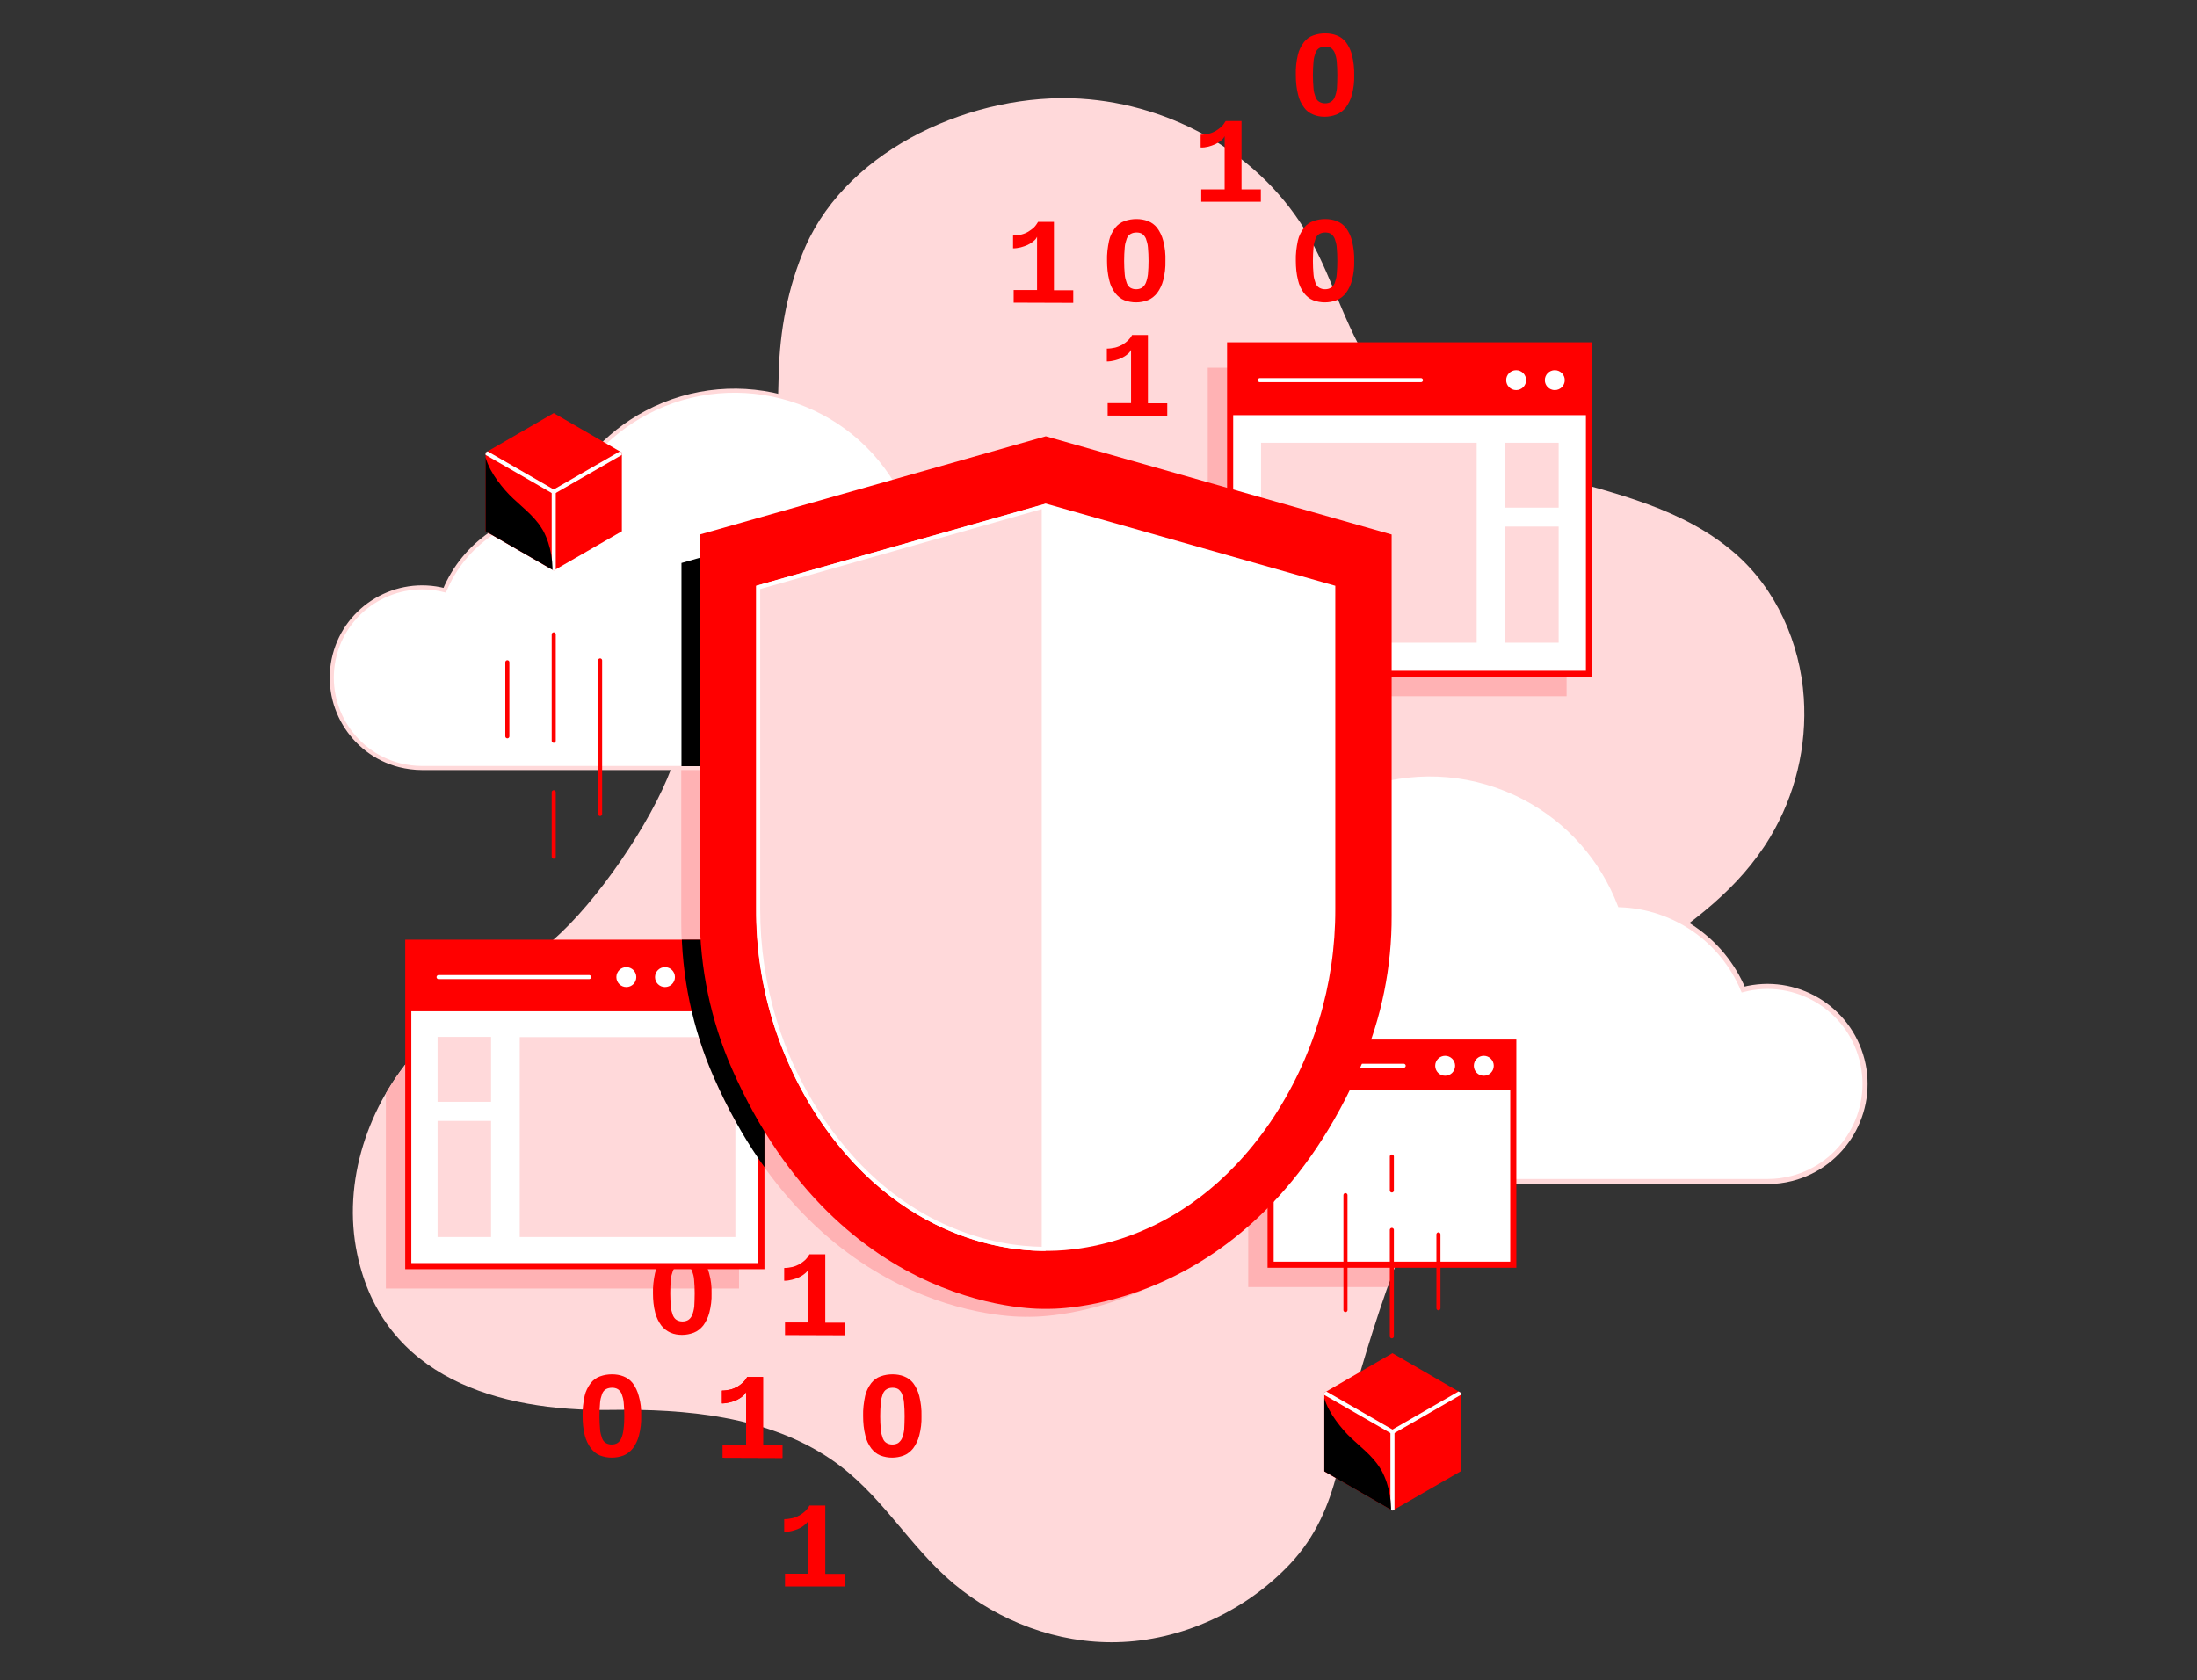 <?xml version="1.0" encoding="utf-8"?>
<!-- Generator: Adobe Illustrator 25.0.0, SVG Export Plug-In . SVG Version: 6.00 Build 0)  -->
<svg version="1.1" id="Artwork" xmlns="http://www.w3.org/2000/svg" xmlns:xlink="http://www.w3.org/1999/xlink" x="0px" y="0px"
	 width="1080px" height="826px" viewBox="0 0 1080 826" style="enable-background:new 0 0 1080 826;" xml:space="preserve">
<rect x="0" y="0" width="1080" height="826" fill="#333333" stroke="none"/>
<style type="text/css">
	.st0{fill:#FFD9DA;}
	.st1{fill:#FFB2B4;}
	.st2{fill:#FFFFFF;}
	.st3{fill:none;stroke:#FFD9DA;stroke-width:2;stroke-miterlimit:10;}
	.st4{fill:none;stroke:#FFD9DA;stroke-width:2.5;stroke-miterlimit:10;}
	.st5{clip-path:url(#SVGID_2_);}
	.st6{fill:#FF0000;}
	.st7{fill:#FFFFFF;stroke:#FF0000;stroke-width:3;stroke-miterlimit:10;}
	.st8{fill:none;stroke:#FF0000;stroke-width:3;stroke-miterlimit:10;}
	.st9{fill:none;stroke:#FFFFFF;stroke-width:2;stroke-linecap:round;stroke-linejoin:round;}
	.st10{clip-path:url(#SVGID_4_);}
	.st11{fill:none;stroke:#FF0000;stroke-width:2;stroke-linecap:round;stroke-linejoin:round;}
	.st12{clip-path:url(#SVGID_6_);}
	.st13{clip-path:url(#SVGID_8_);}
	.st14{clip-path:url(#SVGID_10_);}
	.st15{clip-path:url(#SVGID_12_);}
</style>
<g id="Layers">
	<g id="Layers-2">
		<g id="graphics">
			<g id="_3-Person">
				<path class="st0" d="M342,331.9c0,0-9.9,40.4-12,45.9c-10,26.8-36.6,65.8-58.3,84.5s-47,32.7-66.3,53.8
					c-24.5,26.8-37.3,65-29.8,100.5c12.8,60.8,69.6,77.4,124.5,76.6c36.8-0.6,77,3,108.3,24.2c24.8,16.8,38.1,42.5,60.4,61.2
					c22.2,18.6,51.1,29.5,80.2,28.8c31.8-0.7,63.3-15.3,85.1-38.4c25.7-27.3,24.7-60.9,34.7-94.8c15.7-53.2,35.7-107.4,71.5-150.7
					c37.2-45,99.1-60.8,129.8-111.8c12.4-20.7,18.2-44.6,16.6-68.7c-1.8-26.9-13.6-53.5-34-71.1c-50.8-43.9-131.9-29.2-175-86.6
					c-15.5-20.6-21.6-46.6-34.3-69c-22.9-40.1-66.7-65-112.4-67.8c-51.6-3.1-113.5,23.8-135.1,72.8c-8.6,19.7-12.6,41.3-13.1,62.7
					C378.6,379.6,342,331.9,342,331.9z"/>
				<path class="st1" d="M505,228.5l-170.1,48.3v177c0,26.1,5.4,52,15.9,75.9C404.6,651.7,505,647.4,505,647.4
					s101.7,4.3,155.2-120.1c9.9-23.2,15-48.1,14.9-73.3V276.7L505,228.5z"/>
				<path class="st2" d="M463.6,238.3c-6.9,0-13.9,1-20.5,3.1c-24-45.2-80.1-62.5-125.4-38.5c-19.8,10.5-35.1,27.8-43.1,48.7
					c-24.6,0.8-46.5,15.9-56,38.6c-23.7-6.1-48,8.2-54.1,31.9c-6.1,23.7,8.2,48,31.9,54.1c3.6,0.9,7.4,1.4,11.1,1.4h256
					c38.5-0.5,69.3-32,68.8-70.5C532,269.3,501.5,238.7,463.6,238.3L463.6,238.3z"/>
				<path class="st3" d="M463.6,238.3c-6.9,0-13.9,1-20.5,3.1c-24-45.2-80.1-62.5-125.4-38.5c-19.8,10.5-35.1,27.8-43.1,48.7
					c-24.6,0.8-46.5,15.9-56,38.6c-23.7-6.1-48,8.2-54.1,31.9c-6.1,23.7,8.2,48,31.9,54.1c3.6,0.9,7.4,1.4,11.1,1.4h256
					c38.5-0.5,69.3-32,68.8-70.5C532,269.3,501.5,238.7,463.6,238.3L463.6,238.3z"/>
				<path class="st2" d="M592,430.5c7.5,0,15,1.1,22.2,3.3c25.9-48.9,86.6-67.5,135.6-41.6c21.4,11.3,37.9,30,46.6,52.6
					c26.6,0.9,50.2,17.2,60.5,41.7c25.7-6.6,51.8,8.9,58.4,34.5s-8.9,51.8-34.5,58.4c-3.9,1-7.9,1.5-11.9,1.5H592
					c-41.6-0.5-74.9-34.6-74.4-76.2C518.1,464,551.1,431,592,430.5L592,430.5z"/>
				<path class="st4" d="M592,430.5c7.5,0,15,1.1,22.2,3.3c25.9-48.9,86.6-67.5,135.6-41.6c21.4,11.3,37.9,30,46.6,52.6
					c26.6,0.9,50.2,17.2,60.5,41.7c25.7-6.6,51.8,8.9,58.4,34.5s-8.9,51.8-34.5,58.4c-3.9,1-7.9,1.5-11.9,1.5H592
					c-41.6-0.5-74.9-34.6-74.4-76.2C518.1,464,551.1,431,592,430.5L592,430.5z"/>
				<g>
					<defs>
						<path id="SVGID_1_" d="M342,331.9c0,0-9.9,40.4-12,45.9c-10,26.8-36.6,65.8-58.3,84.5s-47,32.7-66.3,53.8
							c-24.5,26.8-37.3,65-29.8,100.5c12.8,60.8,69.6,77.4,124.5,76.6c36.8-0.6,77,3,108.3,24.2c24.8,16.8,38.1,42.5,60.4,61.2
							c22.2,18.6,51.1,29.5,80.2,28.8c31.8-0.7,63.3-15.3,85.1-38.4c25.7-27.3,24.7-60.9,34.7-94.8c15.7-53.2,35.7-107.4,71.5-150.7
							c37.2-45,99.1-60.8,129.8-111.8c12.4-20.7,18.2-44.6,16.6-68.7c-1.8-26.9-13.6-53.5-34-71.1c-50.8-43.9-131.9-29.2-175-86.6
							c-15.5-20.6-21.6-46.6-34.3-69c-22.9-40.1-66.7-65-112.4-67.8c-51.6-3.1-113.5,23.8-135.1,72.8c-8.6,19.7-12.6,41.3-13.1,62.7
							C378.6,379.6,342,331.9,342,331.9z"/>
					</defs>
					<clipPath id="SVGID_2_">
						<use xlink:href="#SVGID_1_"  style="overflow:visible;"/>
					</clipPath>
					<g class="st5">
						<path class="st1" d="M189.7,633.5h173.6v-159H189.7V633.5z M613.6,632.8h119.3V523.6H613.6V632.8z M593.7,180.8v161.5h176.4
							V180.8L593.7,180.8z"/>
					</g>
				</g>
				<path class="st6" d="M349.8,635.9c0.1,3.2-0.3,6.4-1.1,9.5c-0.6,2.3-1.6,4.4-3,6.3c-1.2,1.5-2.8,2.8-4.6,3.5
					c-1.8,0.7-3.8,1.1-5.8,1.1c-2,0-3.9-0.3-5.7-1.1c-1.8-0.8-3.3-2-4.5-3.5c-1.4-1.9-2.4-4-3-6.3c-0.8-3.1-1.1-6.3-1.1-9.5
					c-0.1-3.3,0.3-6.6,1-9.9c0.5-2.3,1.6-4.4,3-6.3c1.2-1.5,2.8-2.7,4.6-3.3c1.9-0.7,3.9-1,5.9-1c1.9,0,3.8,0.3,5.6,1
					c1.8,0.7,3.3,1.8,4.5,3.3c1.4,1.9,2.4,4,3,6.3C349.5,629.3,349.9,632.6,349.8,635.9z M341.5,635.9c0-2.3-0.1-4.5-0.3-6.8
					c-0.1-1.5-0.5-2.9-1-4.3c-0.4-0.9-1-1.7-1.8-2.3c-0.8-0.5-1.8-0.7-2.8-0.7c-1,0-2,0.2-2.9,0.7c-0.9,0.5-1.5,1.3-1.9,2.3
					c-0.5,1.4-0.9,2.8-1,4.3c-0.2,2.2-0.3,4.5-0.3,6.7c0,2.2,0.1,4.4,0.3,6.6c0.1,1.5,0.5,2.9,1,4.3c0.4,0.9,1,1.8,1.9,2.3
					c0.9,0.5,1.8,0.7,2.8,0.7c1,0,1.9-0.2,2.8-0.7c0.9-0.6,1.5-1.4,1.9-2.3c0.6-1.4,0.9-2.8,1.1-4.3
					C341.4,640.3,341.5,638.1,341.5,635.9L341.5,635.9z"/>
				<rect x="200.7" y="463.5" class="st7" width="173.6" height="159"/>
				<rect x="255.5" y="509.9" class="st0" width="106" height="98.3"/>
				<rect x="215.1" y="509.8" class="st0" width="26.3" height="31.9"/>
				<rect x="215.1" y="551.1" class="st0" width="26.3" height="57.1"/>
				<rect x="604.7" y="169.8" class="st2" width="176.4" height="161.5"/>
				<rect x="604.7" y="169.8" class="st8" width="176.4" height="161.5"/>
				<rect x="619.9" y="217.7" class="st0" width="106" height="98.3"/>
				<rect x="739.9" y="217.7" class="st0" width="26.3" height="31.9"/>
				<rect x="739.9" y="258.9" class="st0" width="26.3" height="57.1"/>
				<rect x="604.7" y="169.8" class="st6" width="176.4" height="34.3"/>
				<rect x="624.6" y="512.6" class="st7" width="119.3" height="109.2"/>
				<rect x="624.6" y="512.6" class="st6" width="119.3" height="23.2"/>
				<line class="st9" x1="622" y1="524" x2="690" y2="524"/>
				<rect x="200.7" y="463.5" class="st6" width="173.6" height="33.7"/>
				<g>
					<defs>
						<path id="SVGID_3_" d="M463.6,238.4c-6.9,0-13.9,1-20.5,3.1c-24-45.2-80.1-62.5-125.4-38.4c-19.8,10.5-35.1,27.8-43.1,48.7
							c-24.6,0.8-46.5,15.9-56,38.6c-23.8-6.1-48,8.2-54,32c-0.9,3.6-1.4,7.3-1.4,11c0,24.5,21.1,43.3,45.6,43.3h153.6
							c20.7,0,83,1.1,101.2,1.1c38.5-0.5,69.3-32,68.8-70.5C532,269.4,501.4,238.8,463.6,238.4z M200.6,622.5h175.2V462H200.7
							L200.6,622.5z"/>
					</defs>
					<clipPath id="SVGID_4_">
						<use xlink:href="#SVGID_3_"  style="overflow:visible;"/>
					</clipPath>
					<g class="st10">
						<path d="M505.1,228.5L335,276.8v177c0,26.1,5.4,52,15.9,75.9c53.8,122.1,154.2,117.8,154.2,117.8s101.7,4.3,155.2-120.1
							c9.9-23.2,14.9-48.1,14.8-73.3V276.8L505.1,228.5z"/>
					</g>
				</g>
				<path class="st6" d="M514.1,214.5L344,262.8v187c0,26.1,5.4,52,15.9,75.9c53.8,122.1,154.2,117.8,154.2,117.8
					s101.7,4.3,155.2-120.1c9.9-23.2,14.9-48.1,14.8-73.3V262.8L514.1,214.5z"/>
				<path class="st2" d="M514.1,615c-8.1,0-66.8,0.7-110.5-63.5c-20.9-30.9-32-67.3-31.8-104.6V288l142.3-40.4L656.4,288v158.9
					c0.1,37.3-10.9,73.7-31.8,104.6C580.8,615.7,522.2,615,514.1,615z"/>
				<path class="st6" d="M498.3,148.8v-6.2h11.5v-26.2c-0.4,0.9-1,1.6-1.8,2.2c-0.8,0.7-1.8,1.3-2.8,1.8c-1.1,0.5-2.3,0.9-3.4,1.2
					c-1.2,0.3-2.5,0.5-3.8,0.5v-6.3c1.4,0,2.7-0.2,4.1-0.5c1.2-0.3,2.4-0.8,3.4-1.4c1-0.6,1.9-1.3,2.8-2.1c0.8-0.8,1.4-1.7,2-2.7
					h7.8v33.6h9.5v6.2L498.3,148.8z"/>
				<path class="st6" d="M544.5,204.3v-6.1H556v-26.2c-0.4,0.9-1,1.6-1.8,2.2c-0.8,0.7-1.8,1.3-2.8,1.8c-1.1,0.5-2.3,0.9-3.5,1.2
					c-1.2,0.3-2.5,0.5-3.8,0.5v-6.3c1.4,0,2.7-0.2,4.1-0.5c1.2-0.3,2.4-0.8,3.5-1.4c1-0.6,1.9-1.3,2.8-2.1c0.8-0.8,1.5-1.7,2-2.7
					h7.8v33.6h9.5v6.1L544.5,204.3z"/>
				<path class="st6" d="M590.5,99.2v-6.1H602V66.9c-0.4,0.9-1,1.6-1.8,2.2c-0.8,0.7-1.8,1.3-2.8,1.8c-1.1,0.5-2.3,0.9-3.4,1.2
					c-1.3,0.3-2.5,0.5-3.8,0.4v-6.3c1.4,0,2.7-0.2,4.1-0.5c1.2-0.3,2.4-0.8,3.4-1.4c1-0.6,1.9-1.3,2.8-2.1c0.8-0.8,1.4-1.7,2-2.7
					h7.8v33.6h9.5v6.1H590.5z"/>
				<path class="st6" d="M572.9,128.3c0.1,3.2-0.3,6.4-1.1,9.5c-0.6,2.3-1.6,4.4-3,6.3c-1.2,1.5-2.8,2.8-4.6,3.5
					c-3.7,1.4-7.8,1.4-11.5,0c-1.8-0.7-3.3-2-4.5-3.5c-1.4-1.9-2.4-4-2.9-6.3c-0.8-3.1-1.1-6.3-1.1-9.6c-0.1-3.3,0.3-6.6,1-9.9
					c0.5-2.3,1.6-4.4,3-6.3c1.2-1.5,2.8-2.7,4.6-3.3c1.9-0.7,3.9-1,5.9-1c1.9,0,3.8,0.3,5.6,1c1.8,0.7,3.3,1.8,4.5,3.3
					c1.4,1.9,2.4,4,3,6.3C572.7,121.7,573,125,572.9,128.3z M564.6,128.3c0-2.3-0.1-4.5-0.3-6.7c-0.1-1.5-0.5-2.9-1-4.3
					c-0.4-0.9-1-1.7-1.8-2.3c-0.8-0.5-1.8-0.7-2.8-0.7c-1,0-2,0.2-2.9,0.7c-0.9,0.5-1.5,1.3-1.9,2.3c-0.5,1.4-0.9,2.8-1,4.3
					c-0.2,2.2-0.3,4.5-0.3,6.7c0,2.2,0.1,4.4,0.3,6.6c0.1,1.5,0.5,2.9,1,4.3c0.4,1,1,1.8,1.8,2.3c0.9,0.5,1.8,0.7,2.8,0.7
					c1,0,1.9-0.2,2.8-0.7c0.9-0.6,1.5-1.4,1.9-2.3c0.6-1.4,0.9-2.8,1.1-4.3C564.5,132.8,564.6,130.5,564.6,128.3z"/>
				<path class="st6" d="M665.7,128.3c0.1,3.2-0.3,6.4-1.1,9.5c-0.6,2.3-1.6,4.4-3,6.3c-1.2,1.5-2.8,2.8-4.6,3.5
					c-3.7,1.4-7.8,1.4-11.5,0c-1.8-0.7-3.3-2-4.5-3.5c-1.4-1.9-2.4-4-2.9-6.3c-0.8-3.1-1.1-6.3-1.1-9.6c-0.1-3.3,0.3-6.6,1-9.9
					c0.5-2.3,1.6-4.4,3-6.3c1.2-1.5,2.8-2.7,4.6-3.3c1.9-0.7,3.9-1,5.9-1c1.9,0,3.8,0.3,5.6,1c1.8,0.7,3.3,1.8,4.5,3.3
					c1.4,1.9,2.4,4,3,6.3C665.4,121.7,665.8,125,665.7,128.3z M657.4,128.3c0-2.3-0.1-4.5-0.3-6.7c-0.1-1.5-0.5-2.9-1-4.3
					c-0.4-0.9-1-1.7-1.8-2.3c-0.8-0.5-1.8-0.7-2.8-0.7c-1,0-2,0.2-2.9,0.7c-0.9,0.5-1.5,1.3-1.9,2.3c-0.5,1.4-0.9,2.8-1,4.3
					c-0.2,2.2-0.3,4.5-0.3,6.7c0,2.2,0.1,4.4,0.3,6.6c0.1,1.5,0.5,2.9,1,4.3c0.4,1,1,1.8,1.9,2.3c0.9,0.5,1.8,0.7,2.8,0.7
					c1,0,1.9-0.2,2.8-0.7c0.9-0.6,1.5-1.4,1.9-2.3c0.5-1.4,0.9-2.8,1-4.3C657.3,132.8,657.4,130.6,657.4,128.3z"/>
				<path class="st6" d="M665.7,37c0.1,3.2-0.3,6.4-1.1,9.5c-0.6,2.3-1.6,4.4-3,6.3c-1.2,1.5-2.8,2.8-4.6,3.5
					c-1.8,0.7-3.8,1.1-5.8,1.1c-2,0-3.9-0.3-5.7-1.1c-1.8-0.7-3.4-1.9-4.5-3.5c-1.4-1.9-2.4-4-2.9-6.3c-0.8-3.1-1.1-6.3-1.1-9.6
					c-0.1-3.3,0.2-6.6,1-9.9c0.5-2.3,1.6-4.4,3-6.3c1.2-1.5,2.8-2.7,4.6-3.3c1.9-0.7,3.9-1,5.9-1c1.9,0,3.8,0.3,5.6,1
					c1.8,0.7,3.3,1.8,4.5,3.3c1.4,1.9,2.4,4,3,6.3C665.4,30.4,665.8,33.7,665.7,37z M657.4,37c0-2.3-0.1-4.5-0.3-6.8
					c-0.1-1.5-0.5-2.9-1-4.3c-0.4-0.9-1-1.7-1.8-2.3c-0.8-0.5-1.8-0.7-2.8-0.7c-1,0-2,0.2-2.9,0.7c-0.9,0.5-1.5,1.3-1.9,2.3
					c-0.5,1.4-0.9,2.8-1,4.3c-0.2,2.2-0.3,4.5-0.3,6.7c0,2.2,0.1,4.4,0.3,6.6c0.1,1.5,0.5,2.9,1,4.3c0.4,1,1,1.8,1.9,2.3
					c0.9,0.5,1.8,0.7,2.8,0.7c1,0,1.9-0.2,2.8-0.7c0.8-0.5,1.5-1.3,1.9-2.3c0.6-1.4,0.9-2.8,1.1-4.3C657.3,41.5,657.4,39.2,657.4,37
					z"/>
				<path class="st6" d="M355.3,716.7v-6.2h11.5v-26.2c-0.4,0.8-1,1.6-1.8,2.2c-0.8,0.7-1.8,1.3-2.8,1.8c-1.1,0.5-2.3,0.9-3.5,1.2
					c-1.2,0.3-2.5,0.5-3.8,0.5v-6.3c1.4,0,2.7-0.2,4.1-0.5c1.2-0.3,2.4-0.8,3.5-1.4c1-0.6,1.9-1.3,2.8-2.1c0.8-0.8,1.5-1.7,2-2.7
					h7.8v33.6h9.5v6.2L355.3,716.7z"/>
				<path class="st6" d="M385.9,779.9v-6.2h11.5v-26.2c-0.4,0.9-1,1.6-1.8,2.2c-0.8,0.7-1.8,1.3-2.8,1.8c-1.1,0.5-2.3,0.9-3.5,1.2
					c-1.2,0.3-2.5,0.5-3.8,0.5v-6.3c1.4,0,2.7-0.2,4.1-0.5c1.2-0.3,2.4-0.8,3.5-1.4c1-0.6,1.9-1.3,2.8-2.1c0.8-0.8,1.5-1.7,2-2.7
					h7.8v33.6h9.5v6.2H385.9z"/>
				<path class="st6" d="M453,696.3c0.1,3.2-0.3,6.4-1.1,9.5c-0.6,2.3-1.6,4.4-3,6.3c-1.2,1.5-2.8,2.8-4.6,3.5
					c-3.7,1.4-7.8,1.4-11.5,0c-1.8-0.7-3.3-2-4.5-3.5c-1.4-1.9-2.4-4-2.9-6.3c-0.8-3.1-1.1-6.3-1.1-9.6c-0.1-3.3,0.3-6.6,1-9.9
					c0.5-2.3,1.6-4.4,3-6.3c1.2-1.5,2.8-2.7,4.6-3.3c1.9-0.7,3.9-1,5.9-1c1.9,0,3.8,0.3,5.6,1c1.8,0.7,3.3,1.8,4.5,3.3
					c1.4,1.9,2.4,4,3,6.3C452.7,689.6,453.1,692.9,453,696.3z M444.7,696.3c0-2.3-0.1-4.5-0.3-6.7c-0.1-1.5-0.5-2.9-1-4.3
					c-0.4-0.9-1-1.7-1.8-2.3c-0.8-0.5-1.8-0.7-2.8-0.7c-1,0-2,0.2-2.9,0.7c-0.9,0.5-1.5,1.4-1.9,2.3c-0.5,1.4-0.9,2.8-1,4.3
					c-0.2,2.2-0.3,4.5-0.3,6.7c0,2.2,0.1,4.4,0.3,6.6c0.1,1.5,0.5,2.9,1,4.3c0.4,1,1,1.8,1.9,2.3c0.9,0.5,1.8,0.7,2.8,0.7
					c1,0,1.9-0.2,2.8-0.7c0.8-0.6,1.5-1.4,1.9-2.3c0.6-1.4,0.9-2.8,1.1-4.3C444.6,700.7,444.7,698.5,444.7,696.3L444.7,696.3z"/>
				<path class="st6" d="M385.9,656.4v-6.2h11.5V624c-0.4,0.9-1,1.6-1.8,2.2c-0.8,0.7-1.8,1.3-2.8,1.8c-1.1,0.5-2.3,0.9-3.5,1.2
					c-1.2,0.3-2.5,0.5-3.8,0.5v-6.3c1.4,0,2.7-0.2,4.1-0.5c1.2-0.3,2.4-0.8,3.5-1.4c1-0.6,1.9-1.3,2.8-2.1c0.8-0.8,1.5-1.7,2-2.7
					h7.8v33.6h9.5v6.2L385.9,656.4z"/>
				<path class="st6" d="M315.2,696.3c0.1,3.2-0.3,6.4-1.1,9.5c-0.6,2.3-1.6,4.4-3,6.3c-1.2,1.5-2.8,2.8-4.6,3.5
					c-3.7,1.4-7.8,1.4-11.5,0c-1.8-0.7-3.3-2-4.5-3.5c-1.4-1.9-2.4-4-3-6.3c-0.8-3.1-1.1-6.3-1.1-9.6c-0.1-3.3,0.3-6.6,1-9.9
					c0.5-2.3,1.6-4.4,3-6.3c1.2-1.5,2.8-2.7,4.6-3.3c1.9-0.7,3.9-1,5.9-1c1.9,0,3.8,0.3,5.6,1c1.8,0.7,3.3,1.8,4.5,3.3
					c1.4,1.9,2.4,4,3,6.3C315,689.6,315.3,692.9,315.2,696.3z M306.9,696.3c0-2.3-0.1-4.5-0.3-6.7c-0.1-1.5-0.5-2.9-1-4.3
					c-0.4-0.9-1-1.7-1.9-2.3c-0.8-0.5-1.8-0.7-2.8-0.7c-1,0-2.1,0.2-3,0.7c-0.9,0.5-1.5,1.3-1.9,2.3c-0.5,1.4-0.9,2.8-1,4.3
					c-0.2,2.2-0.3,4.5-0.3,6.7c0,2.2,0.1,4.4,0.3,6.6c0.1,1.5,0.5,2.9,1,4.3c0.4,1,1,1.8,1.9,2.3c0.9,0.5,1.8,0.7,2.8,0.7
					c1,0,1.9-0.2,2.8-0.7c0.9-0.6,1.5-1.4,1.9-2.3c0.6-1.4,0.9-2.8,1.1-4.3C306.8,700.7,306.9,698.5,306.9,696.3z"/>
				<line class="st9" x1="215.6" y1="480.4" x2="289.6" y2="480.4"/>
				<line class="st9" x1="619.3" y1="186.9" x2="698.5" y2="186.9"/>
				<circle class="st2" cx="710.4" cy="524" r="4.9"/>
				<circle class="st2" cx="729.4" cy="524" r="4.9"/>
				<circle class="st2" cx="745.3" cy="186.9" r="4.9"/>
				<circle class="st2" cx="764.3" cy="186.9" r="4.9"/>
				<line class="st11" x1="684.2" y1="585.3" x2="684.2" y2="568.6"/>
				<line class="st11" x1="661.4" y1="587.6" x2="661.4" y2="644.1"/>
				<line class="st11" x1="707.1" y1="643.2" x2="707.1" y2="606.9"/>
				<line class="st11" x1="684.2" y1="657" x2="684.2" y2="604.7"/>
				<line class="st11" x1="272.2" y1="389.5" x2="272.2" y2="421.2"/>
				<line class="st11" x1="295" y1="400.2" x2="295" y2="324.7"/>
				<line class="st11" x1="249.4" y1="325.6" x2="249.4" y2="362"/>
				<line class="st11" x1="272.2" y1="311.9" x2="272.2" y2="364.2"/>
				<polygon class="st6" points="305.7,222.5 305.7,261.2 272.2,280.5 238.7,261.2 238.7,222.5 272.2,203.1 				"/>
				<g>
					<defs>
						<polygon id="SVGID_5_" points="305.7,222.5 305.7,261.2 272.2,280.5 238.7,261.2 238.7,222.5 272.2,203.1 						"/>
					</defs>
					<clipPath id="SVGID_6_">
						<use xlink:href="#SVGID_5_"  style="overflow:visible;"/>
					</clipPath>
					<g class="st12">
						<line class="st9" x1="238.7" y1="222.5" x2="272.2" y2="241.8"/>
						<line class="st9" x1="272.2" y1="241.8" x2="272.2" y2="286.7"/>
						<line class="st9" x1="305.7" y1="222.5" x2="272.2" y2="241.8"/>
					</g>
				</g>
				<g>
					<defs>
						<polygon id="SVGID_7_" points="305.7,222.5 305.7,261.2 272.2,280.5 238.7,261.2 238.7,222.5 272.2,203.1 						"/>
					</defs>
					<clipPath id="SVGID_8_">
						<use xlink:href="#SVGID_7_"  style="overflow:visible;"/>
					</clipPath>
					<g class="st13">
						<path d="M245.1,192.1c-2,2.2-2.9,6.5-3.8,9.2c-1.8,5.7-3.3,11.7-3.4,17.7c-0.1,8.3,5.3,16.1,10.5,22.1
							c5,5.8,11.6,10.1,16.3,16.3c0.8,1.1,1.6,2.3,2.3,3.5c4,7.5,5.2,16.2,4.4,24.6c0,0.4-0.1,2.9-0.8,2.9l-45.4,1.6l-3.5-96.9
							C221.7,193.1,245.9,191.2,245.1,192.1z"/>
					</g>
				</g>
				<polygon class="st6" points="718,684.7 718,723.4 684.5,742.7 651,723.4 651,684.7 684.5,665.3 				"/>
				<g>
					<defs>
						<polygon id="SVGID_9_" points="718,684.7 718,723.4 684.5,742.7 651,723.4 651,684.7 684.5,665.3 						"/>
					</defs>
					<clipPath id="SVGID_10_">
						<use xlink:href="#SVGID_9_"  style="overflow:visible;"/>
					</clipPath>
					<g class="st14">
						<line class="st9" x1="651" y1="684.7" x2="684.5" y2="704"/>
						<line class="st9" x1="684.5" y1="704" x2="684.5" y2="748.9"/>
						<line class="st9" x1="718" y1="684.7" x2="684.5" y2="704"/>
					</g>
				</g>
				<g>
					<defs>
						<polygon id="SVGID_11_" points="718,684.7 718,723.4 684.5,742.7 651,723.4 651,684.7 684.5,665.3 						"/>
					</defs>
					<clipPath id="SVGID_12_">
						<use xlink:href="#SVGID_11_"  style="overflow:visible;"/>
					</clipPath>
					<g class="st15">
						<path d="M657.3,654.3c-2,2.2-2.9,6.5-3.8,9.2c-1.8,5.7-3.3,11.7-3.4,17.7c-0.1,8.3,5.3,16.1,10.5,22.1
							c5,5.8,11.7,10.1,16.3,16.3c0.8,1.1,1.6,2.3,2.3,3.5c4,7.5,5.2,16.2,4.4,24.6c0,0.4-0.1,2.9-0.8,2.9l-45.4,1.6l-3.5-96.9
							C634,655.3,658.2,653.5,657.3,654.3z"/>
					</g>
				</g>
				<path class="st6" d="M355.3,716.7v-6.2h11.5v-26.2c-0.4,0.8-1,1.6-1.8,2.2c-0.8,0.7-1.8,1.3-2.8,1.8c-1.1,0.5-2.3,0.9-3.5,1.2
					c-1.2,0.3-2.5,0.5-3.8,0.5v-6.3c1.4,0,2.7-0.2,4.1-0.5c1.2-0.3,2.4-0.8,3.5-1.4c1-0.6,1.9-1.3,2.8-2.1c0.8-0.8,1.5-1.7,2-2.7
					h7.8v33.6h9.5v6.2L355.3,716.7z"/>
				<path class="st0" d="M513.1,614c-20.2-0.1-70.2-6.6-108.7-63c-20.7-30.3-31.6-66.3-31.6-104.1V288.8L513.1,249V614z"/>
				<path class="st2" d="M512.1,250.3V613c-20.6-0.3-69.2-7.4-106.9-62.6c-20.6-30.2-31.5-66-31.5-103.5V289.6L512.1,250.3
					 M514.1,247.7L371.7,288v158.9c-0.2,37.3,10.9,73.7,31.8,104.6c42.9,62.8,100,63.5,110,63.5h0.5V247.7L514.1,247.7z"/>
				<circle class="st2" cx="307.9" cy="480.4" r="4.9"/>
				<circle class="st2" cx="326.9" cy="480.4" r="4.9"/>
			</g>
		</g>
	</g>
</g>
</svg>
